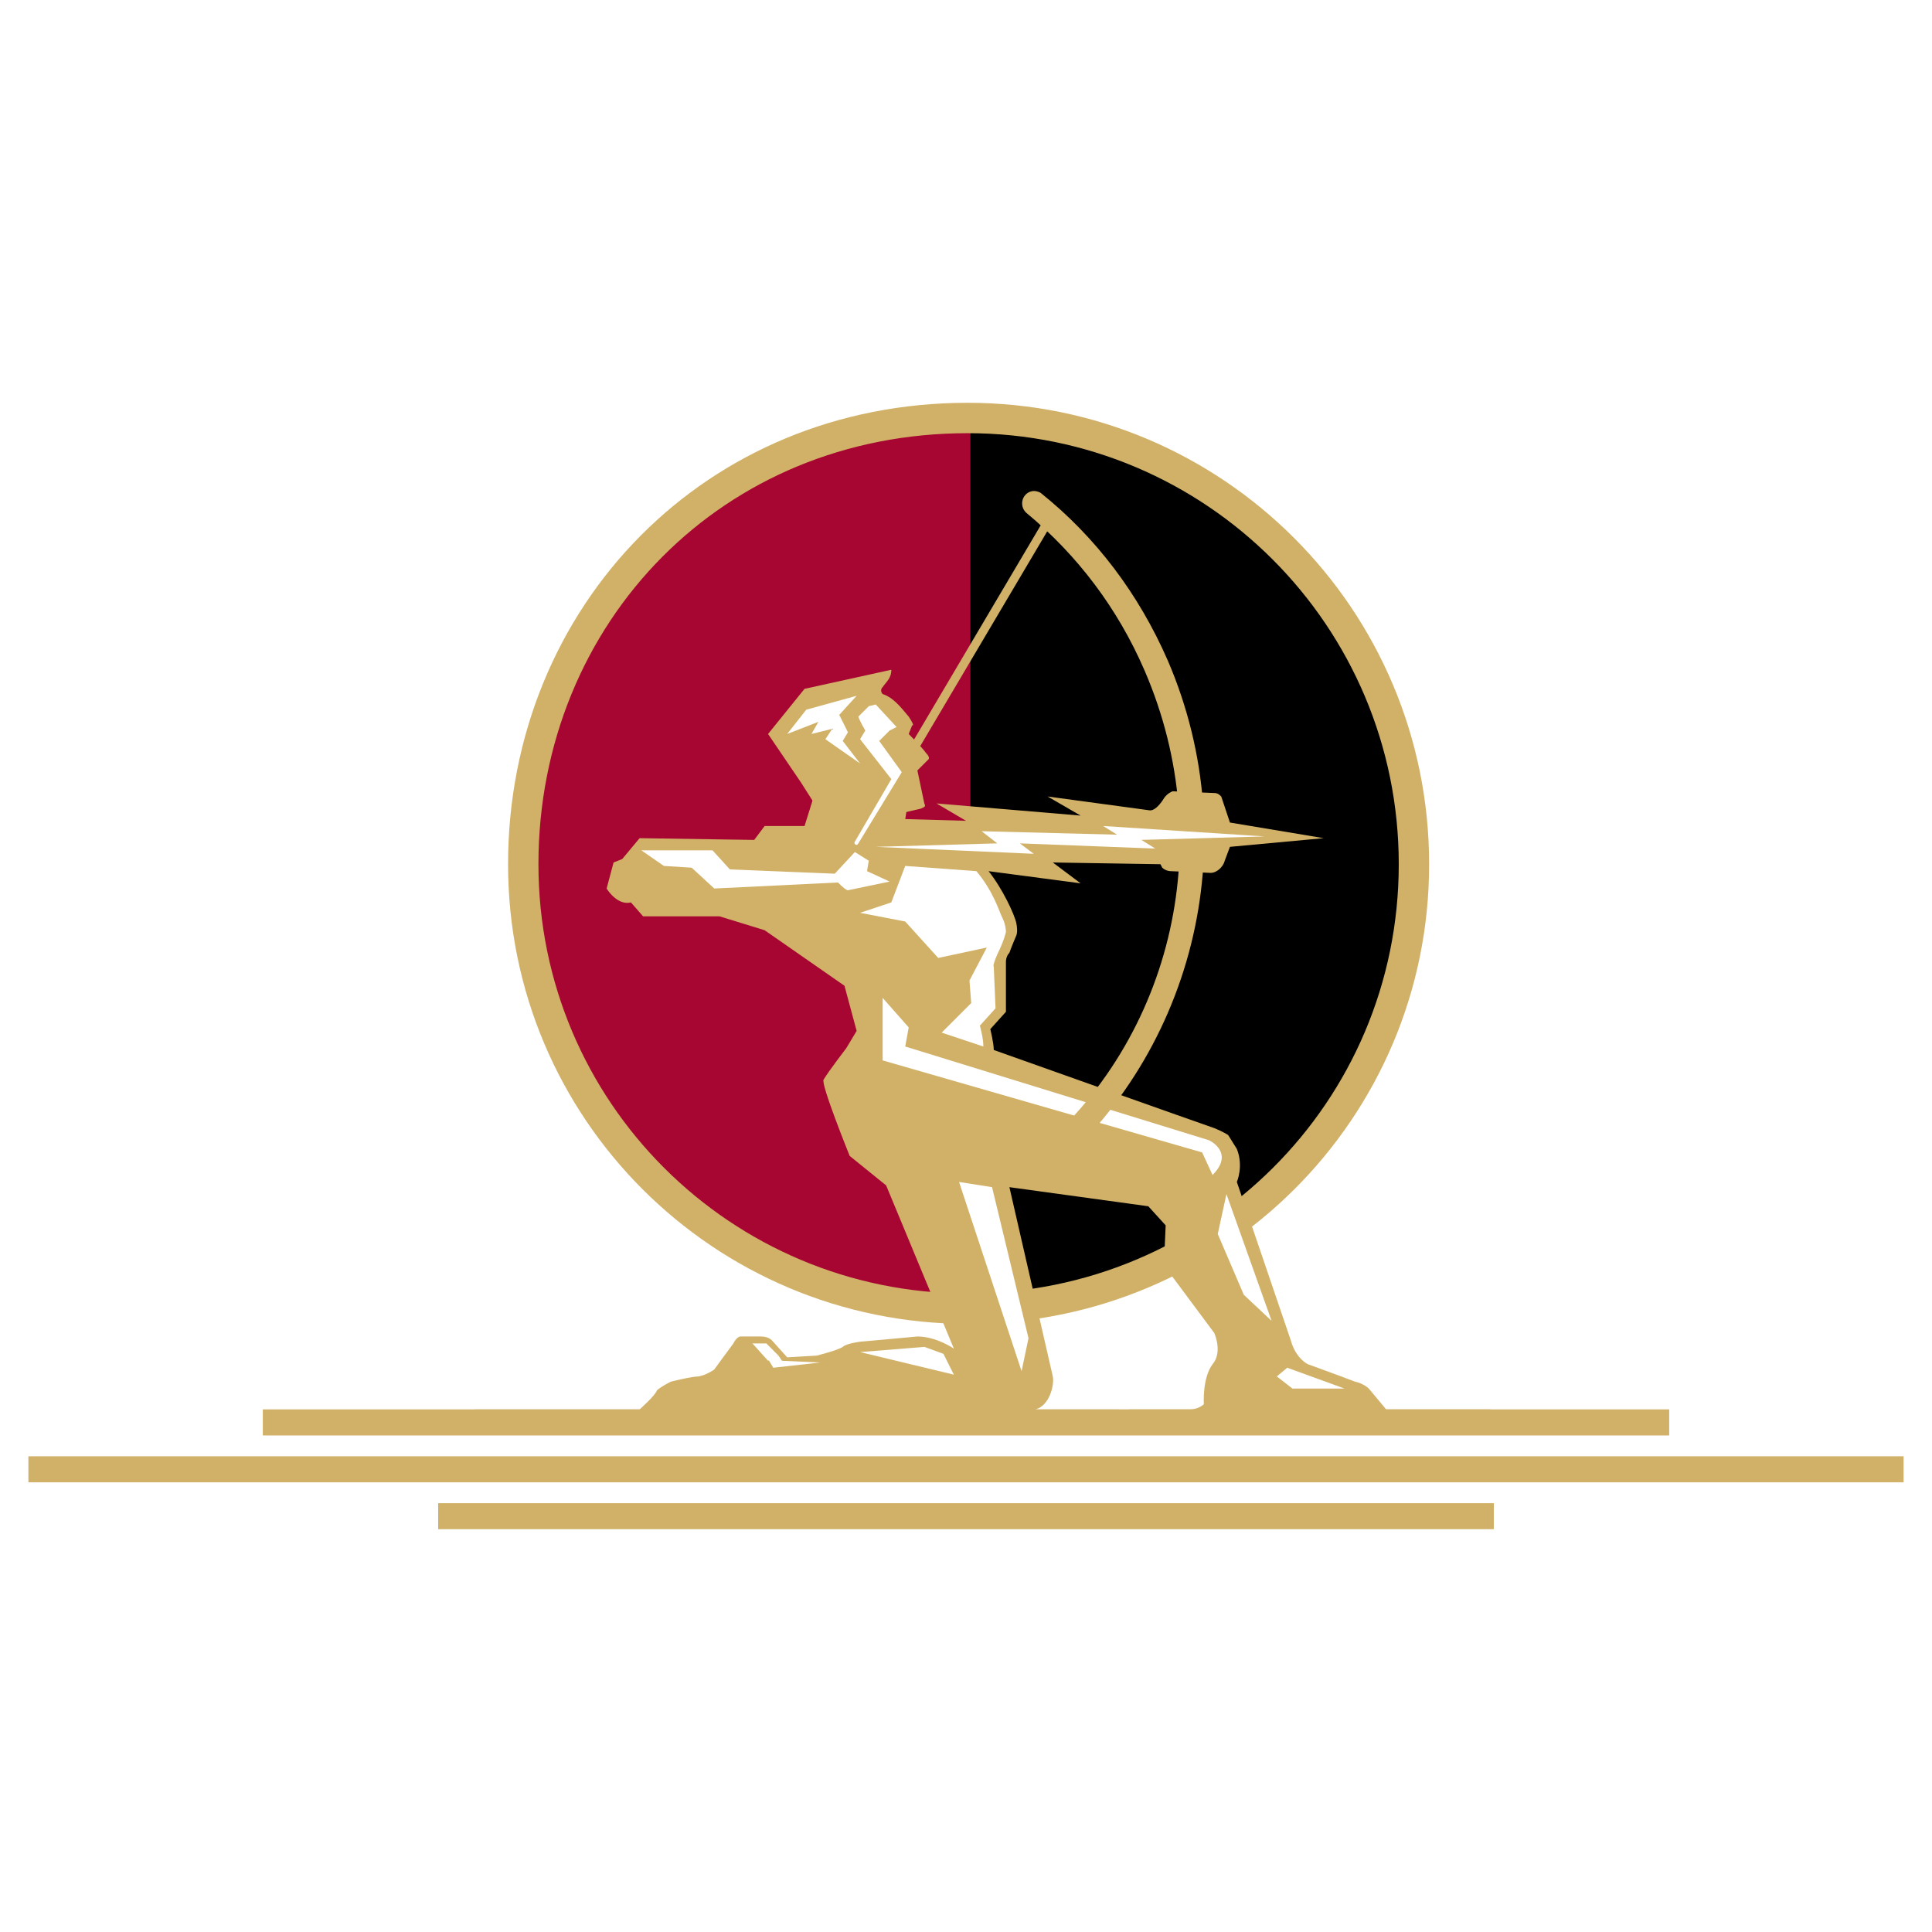 <?xml version="1.0" encoding="utf-8"?>
<!-- Generator: Adobe Illustrator 13.0.0, SVG Export Plug-In . SVG Version: 6.00 Build 14948)  -->
<!DOCTYPE svg PUBLIC "-//W3C//DTD SVG 1.0//EN" "http://www.w3.org/TR/2001/REC-SVG-20010904/DTD/svg10.dtd">
<svg version="1.0" id="Layer_1" xmlns="http://www.w3.org/2000/svg" xmlns:xlink="http://www.w3.org/1999/xlink" x="0px" y="0px"
	 width="192.756px" height="192.756px" viewBox="0 0 192.756 192.756" enable-background="new 0 0 192.756 192.756"
	 xml:space="preserve">
<g>
	<polygon fill-rule="evenodd" clip-rule="evenodd" fill="#FFFFFF" points="0,0 192.756,0 192.756,192.756 0,192.756 0,0 	"/>
	<path fill-rule="evenodd" clip-rule="evenodd" d="M96.551,41.702c24.598,0,44.52,19.921,44.52,44.52
		c0,24.598-19.922,44.346-44.52,44.346V41.702L96.551,41.702z"/>
	<path fill="#A70532" d="M96.551,130.832c-12.307,0-23.477-4.984-31.562-13.068c-8.056-8.055-13.049-19.191-13.049-31.542
		c0-12.509,4.813-23.819,12.906-31.943c7.912-7.943,18.959-12.841,31.706-12.841h0.265v0.264v88.866v0.264H96.551L96.551,130.832z"
		/>
	<path fill="#D1B167" d="M96.551,129.053c11.899,0,22.662-4.777,30.442-12.527c7.763-7.732,12.562-18.432,12.562-30.303
		c0-11.88-4.812-22.633-12.592-30.413s-18.532-12.591-30.413-12.591c-12.253,0-22.861,4.697-30.447,12.313
		C58.339,63.326,53.72,74.192,53.72,86.222c0,11.858,4.794,22.549,12.527,30.284C74.01,124.268,84.735,129.053,96.551,129.053
		L96.551,129.053z M129.124,118.668c-8.332,8.299-19.849,13.416-32.573,13.416c-12.652,0-24.135-5.125-32.447-13.436
		c-8.282-8.281-13.415-19.73-13.415-32.426c0-12.846,4.95-24.468,13.271-32.822c8.141-8.172,19.498-13.213,32.59-13.213
		c12.717,0,24.226,5.149,32.555,13.479c8.329,8.329,13.479,19.839,13.479,32.556C142.586,98.924,137.443,110.381,129.124,118.668
		L129.124,118.668z"/>
	<polygon fill="#D1B167" points="104.893,52.315 90.861,76.048 90.116,75.609 104.147,51.876 104.893,52.315 	"/>
	<path fill-rule="evenodd" clip-rule="evenodd" fill="#D1B167" d="M81.134,79.986l-1.212-1.906l-3.292-4.85l3.638-4.504l8.661-1.906
		c0,0.866-0.52,1.213-0.866,1.732c-0.347,0.346,0,0.693,0,0.693c1.04,0.347,1.732,1.212,2.598,2.252
		c0.693,1.04,0.347,0.866,0.347,0.866l-0.347,0.866c0,0,1.386,1.386,1.732,1.905c0.52,0.52,0.173,0.693,0.173,0.693l-1.039,1.039
		l0.693,3.292c0.173,0.346,0,0.346-0.347,0.52l-2.252,0.52L81.134,79.986L81.134,79.986z"/>
	<path fill-rule="evenodd" clip-rule="evenodd" fill="#D1B167" d="M123.401,117.924c0,0,0.693-1.561,0-3.293l-0.866-1.385
		c0,0-0.52-0.348-1.386-0.693c-1.039-0.346-22-7.795-22-7.795c0-0.693-0.346-2.08-0.346-2.08l1.559-1.73v-5.024
		c0,0,0-0.52,0.347-0.866c0.173-0.52,0.692-1.732,0.692-1.732s0.174-0.346,0-1.212c-0.173-0.866-1.386-3.465-2.771-5.197
		l9.181,1.212l-2.771-2.079l10.74,0.173l0.174,0.346c0.173,0.173,0.52,0.347,0.866,0.347l3.984,0.173c0.52,0,1.212-0.52,1.386-1.213
		l0.52-1.386l9.354-0.866l-9.354-1.559l-0.866-2.598c-0.174-0.173-0.347-0.347-0.693-0.347l-4.157-0.173c0,0-0.52,0.173-0.866,0.693
		c0,0-0.693,1.213-1.386,1.213l-10.221-1.386l3.291,1.905l-14.377-1.212l2.945,1.732l-6.063-0.173l0.346-2.252l-9.527,0.173
		l-0.866,2.772h-3.984l-1.04,1.386l-11.433-0.173l-1.732,2.079l-0.866,0.347l-0.693,2.598c0,0,1.04,1.732,2.426,1.386l1.212,1.386
		h7.622l4.504,1.386l7.968,5.543l1.213,4.504l-1.04,1.732c0,0-1.732,2.252-2.252,3.119c-0.346,0.346,2.599,7.621,2.599,7.621
		l3.638,2.945l6.756,16.283c0,0-1.732-1.213-3.638-1.213c-1.732,0.174-5.717,0.52-5.717,0.52s-1.386,0.174-1.732,0.52
		c-0.52,0.348-2.598,0.867-2.598,0.867l-2.945,0.172l-1.559-1.73c0,0-0.347-0.348-1.04-0.348c-0.52,0-2.079,0-2.079,0
		s-0.347,0-0.693,0.693c-0.52,0.693-1.906,2.598-1.906,2.598s-0.693,0.52-1.559,0.693c-0.693,0-2.771,0.52-2.771,0.52
		s-1.04,0.52-1.386,0.867c-0.173,0.52-1.732,1.904-1.732,1.904H47.354v1.213h65.134l0.173-1.213c-4.33,0-9.354,0-9.354,0
		c1.387-0.346,1.906-2.424,1.732-3.291l-4.33-18.881l13.858,1.904l1.732,1.906l-0.174,3.984l5.023,6.756
		c0,0,0.866,1.904-0.173,3.117c-1.039,1.387-0.866,3.984-0.866,3.984s-0.52,0.52-1.386,0.52c-0.347,0-3.984,0-7.103,0l0.347,1.213
		h36.725v-1.213h-10.395l-1.731-2.078c0,0-0.521-0.52-1.386-0.693c-0.867-0.346-4.678-1.732-4.678-1.732s-1.213-0.52-1.732-2.424
		L123.401,117.924L123.401,117.924L123.401,117.924z"/>
	<path fill-rule="evenodd" clip-rule="evenodd" fill="#FFFFFF" d="M88.756,87.955l-2.252-1.04l0.173-1.04l-1.386-0.866l-2.252,2.425
		c0,0,1.212,1.386,1.559,1.386L88.756,87.955L88.756,87.955z"/>
	<polygon fill-rule="evenodd" clip-rule="evenodd" fill="#FFFFFF" points="66.236,86.396 69.008,86.568 71.26,88.647 85.465,87.955 
		85.465,87.261 72.819,86.742 71.087,84.836 63.984,84.836 66.236,86.396 	"/>
	<path fill-rule="evenodd" clip-rule="evenodd" fill="#FFFFFF" d="M97.417,86.915c1.732,2.079,2.251,3.984,2.598,4.677
		c0.347,0.692,0.347,1.386,0.347,1.386s-0.174,0.866-0.866,2.252c-0.52,1.212-0.347,1.212-0.347,1.212l0.174,4.157l-1.56,1.732
		c0,0,0.347,1.213,0.347,2.078l-4.158-1.385l2.945-2.945l-0.173-2.252l1.732-3.291l-4.851,1.04l-3.292-3.638l-4.504-0.866
		l3.118-1.04l1.386-3.638L97.417,86.915L97.417,86.915z"/>
	<polygon fill-rule="evenodd" clip-rule="evenodd" fill="#D1B167" points="26.221,143.215 166.535,143.215 166.535,140.615 
		26.221,140.615 26.221,143.215 	"/>
	<polygon fill-rule="evenodd" clip-rule="evenodd" fill="#D1B167" points="2.834,147.891 189.921,147.891 189.921,145.293 
		2.834,145.293 2.834,147.891 	"/>
	<polygon fill-rule="evenodd" clip-rule="evenodd" fill="#D1B167" points="43.716,152.568 149.039,152.568 149.039,149.971 
		43.716,149.971 43.716,152.568 	"/>
	<polygon fill-rule="evenodd" clip-rule="evenodd" fill="#FFFFFF" points="98.977,118.443 102.614,133.514 101.922,136.805 
		95.685,117.924 98.977,118.443 	"/>
	<polygon fill-rule="evenodd" clip-rule="evenodd" fill="#FFFFFF" points="76.457,134.033 77.669,135.246 76.63,135.766 
		75.071,134.033 76.457,134.033 	"/>
	<polygon fill-rule="evenodd" clip-rule="evenodd" fill="#FFFFFF" points="94.126,135.072 92.221,134.379 85.811,134.898 
		95.166,137.15 94.126,135.072 	"/>
	<polygon fill-rule="evenodd" clip-rule="evenodd" fill="#FFFFFF" points="122.362,119.135 126.866,131.781 124.095,129.184 
		121.496,123.119 122.362,119.135 	"/>
	<polygon fill-rule="evenodd" clip-rule="evenodd" fill="#FFFFFF" points="77.669,135.246 78.016,135.766 81.827,135.938 
		77.15,136.459 76.63,135.592 77.669,135.246 	"/>
	<polygon fill-rule="evenodd" clip-rule="evenodd" fill="#FFFFFF" points="128.426,136.459 134.142,138.537 128.945,138.537 
		127.386,137.324 128.426,136.459 	"/>
	<path fill-rule="evenodd" clip-rule="evenodd" fill="#FFFFFF" d="M85.638,84.143l4.331-7.102l-2.252-3.118l1.04-1.04l0.693-0.346
		l-2.079-2.252l-0.693,0.173l-1.04,1.04c0.173,0.52,0.693,1.386,0.693,1.386l-0.52,0.866l3.118,3.984l-3.638,6.236
		C85.118,84.143,85.465,84.49,85.638,84.143L85.638,84.143z"/>
	<polygon fill-rule="evenodd" clip-rule="evenodd" fill="#FFFFFF" points="85.811,76.175 84.079,73.923 84.598,73.057 
		83.732,71.324 85.465,69.419 80.441,70.805 78.536,73.23 81.654,72.017 80.96,73.23 83.04,72.71 82.347,73.75 85.811,76.175 	"/>
	<path fill-rule="evenodd" clip-rule="evenodd" fill="#FFFFFF" d="M88.063,99.561l2.598,2.945l-0.346,1.904l30.315,9.355
		c0,0,2.599,1.213,0.347,3.465l-1.039-2.252l-31.875-9.182V99.561L88.063,99.561z"/>
	<path fill="#D1B167" d="M109.229,58.326c-2.006-2.675-4.304-5.067-6.824-7.153l-0.026-0.022l-0.016-0.015
		c-0.314-0.314-0.421-0.711-0.375-1.074c0.026-0.206,0.102-0.398,0.213-0.56l0.001,0.001c0.116-0.168,0.276-0.309,0.466-0.398
		l-0.001-0.001c0.31-0.149,0.689-0.167,1.082,0.029l0.061,0.031l0.048,0.037c2.672,2.138,5.122,4.643,7.28,7.489
		c2.086,2.753,3.896,5.828,5.366,9.198l0.002,0.002c3.998,9.299,4.596,19.202,2.329,28.302c-2.312,9.285-7.611,17.734-15.327,23.855
		l-0.614,0.488l-0.311-0.725l-0.52-1.213l-0.181-0.422l0.361-0.283c7.232-5.684,12.165-13.584,14.289-22.293
		c2.088-8.561,1.466-17.91-2.344-26.715C112.842,63.772,111.169,60.912,109.229,58.326L109.229,58.326z"/>
	<polygon fill-rule="evenodd" clip-rule="evenodd" fill="#FFFFFF" points="87.37,84.49 99.496,84.143 97.938,82.931 111.449,83.277 
		110.063,82.411 126.173,83.451 113.874,83.797 115.26,84.663 101.748,84.143 103.134,85.183 87.37,84.49 	"/>
</g>
</svg>
